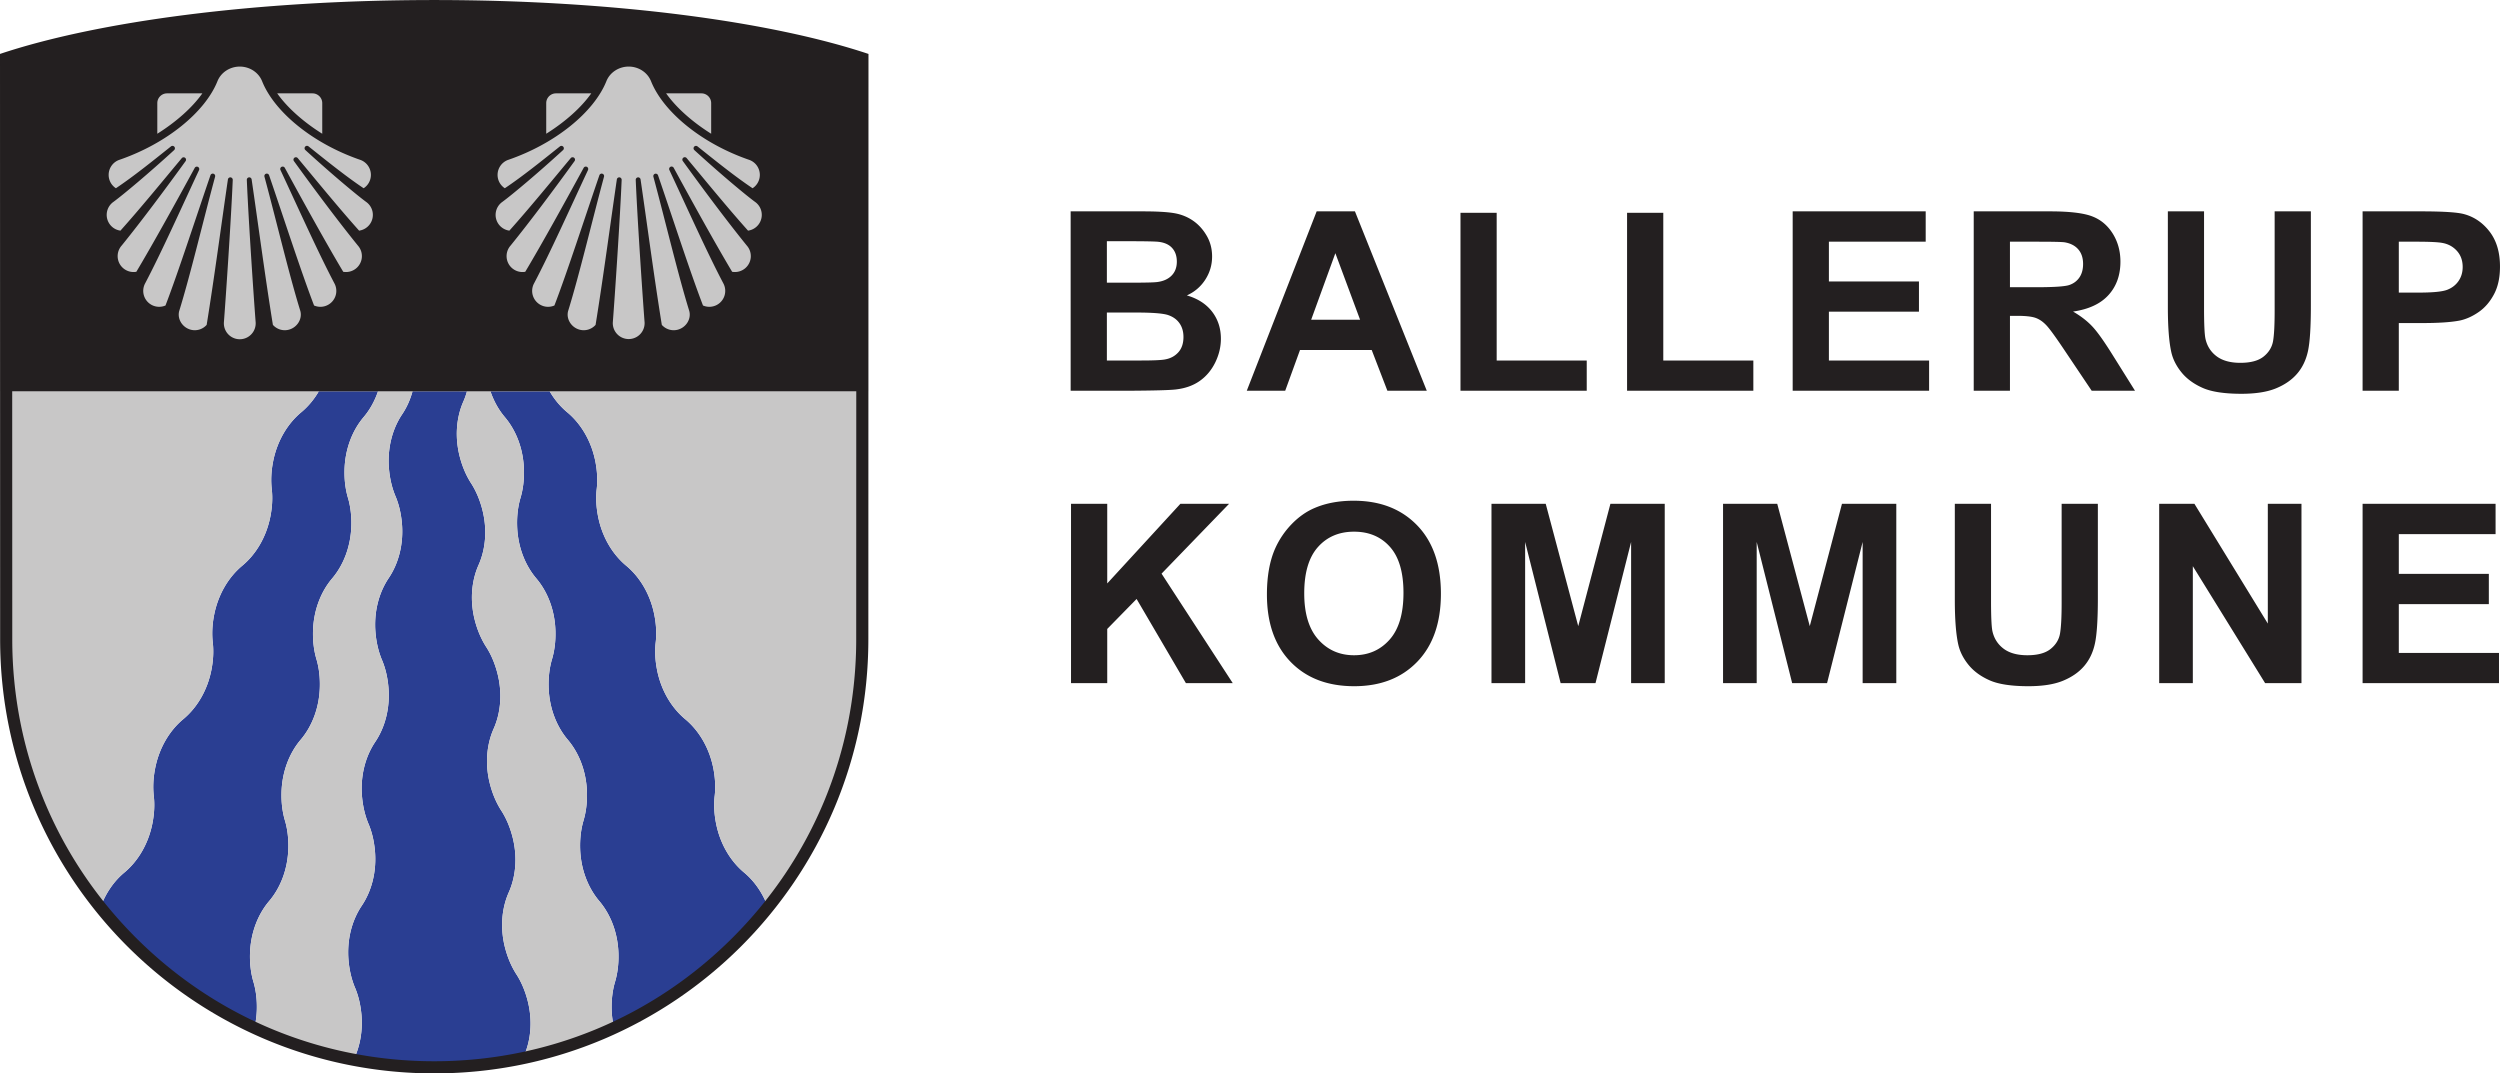 <svg xmlns="http://www.w3.org/2000/svg" viewBox="0 0 538.76 231.32">
  <path d="M93.58 229.75a92.87 92.87 0 0019.26-2.013c.017-.043.03-.088.046-.127 1.57-3.504 1.931-7.833.765-12.176-.524-1.94-1.27-3.731-2.26-5.307-1.101-1.667-1.93-3.585-2.495-5.67-1.16-4.323-.81-8.628.737-12.123 1.567-3.505 1.93-7.834.76-12.178-.52-1.94-1.27-3.73-2.257-5.305-1.1-1.667-1.932-3.582-2.493-5.671-1.163-4.319-.81-8.627.737-12.12 1.566-3.507 1.927-7.833.76-12.18-.523-1.937-1.27-3.73-2.26-5.307-1.097-1.667-1.93-3.58-2.494-5.67-1.16-4.32-.81-8.626.737-12.119 1.567-3.508 1.93-7.834.763-12.18-.523-1.937-1.273-3.73-2.259-5.307-1.1-1.663-1.93-3.58-2.494-5.67-1.163-4.32-.81-8.624.737-12.12.307-.691.557-1.42.766-2.167H88.9c-.498 1.813-1.253 3.493-2.24 4.953-2.13 3.174-3.219 7.351-2.826 11.81.194 2.153.68 4.184 1.474 6.017.7 1.723 1.126 3.617 1.306 5.617.397 4.48-.71 8.68-2.86 11.863-2.13 3.174-3.22 7.353-2.823 11.806.19 2.158.677 4.187 1.47 6.017.704 1.726 1.13 3.62 1.307 5.62.397 4.484-.707 8.681-2.86 11.863-2.13 3.174-3.22 7.35-2.824 11.807.19 2.156.676 4.187 1.47 6.017.703 1.727 1.13 3.62 1.307 5.62.396 4.48-.706 8.68-2.86 11.86-2.127 3.177-3.22 7.354-2.824 11.81.19 2.157.678 4.186 1.47 6.016.704 1.727 1.13 3.62 1.307 5.62.306 3.447-.296 6.708-1.566 9.481a92.946 92.946 0 0017.253 1.614M160.397 188.068c-2.958-2.45-5.2-6.167-6.076-10.58-.393-1.97-.513-3.907-.326-5.76.246-1.98.142-4.067-.276-6.188-.875-4.39-3.098-8.092-6.031-10.539-2.96-2.45-5.2-6.166-6.08-10.581-.39-1.97-.513-3.905-.327-5.759.25-1.98.147-4.068-.277-6.187-.872-4.39-3.092-8.09-6.03-10.539-2.956-2.45-5.2-6.168-6.076-10.58-.393-1.971-.513-3.907-.327-5.76.247-1.98.144-4.067-.277-6.188-.873-4.39-3.096-8.092-6.029-10.539-1.474-1.22-2.767-2.753-3.804-4.527h-12.766c.72 2.103 1.776 4 3.11 5.563 2.466 2.923 4.013 6.953 4.11 11.427.05 2.163-.21 4.237-.797 6.144-.507 1.79-.724 3.72-.677 5.726.1 4.497 1.664 8.55 4.153 11.474 2.467 2.919 4.014 6.953 4.11 11.426.05 2.16-.21 4.234-.796 6.144-.507 1.789-.72 3.72-.677 5.727.1 4.496 1.663 8.55 4.154 11.472 2.467 2.92 4.013 6.953 4.113 11.427.047 2.16-.214 4.233-.8 6.14-.507 1.794-.72 3.72-.677 5.73.1 4.498 1.664 8.547 4.154 11.474 2.466 2.92 4.013 6.949 4.112 11.424.048 2.162-.212 4.236-.8 6.142-.506 1.791-.72 3.72-.676 5.73.03 1.297.197 2.546.464 3.75 9.673-4.486 18.582-10.686 26.346-18.453a94.483 94.483 0 006.78-7.563c-1.126-2.91-2.86-5.386-5.004-7.177M54.884 221.261a19.09 19.09 0 00.463-3.751c.047-2.007-.17-3.937-.677-5.727-.586-1.91-.846-3.98-.797-6.143.098-4.475 1.644-8.506 4.111-11.428 2.49-2.923 4.053-6.972 4.153-11.472.046-2.008-.17-3.937-.676-5.728-.586-1.907-.847-3.98-.797-6.144.096-4.472 1.646-8.503 4.11-11.425 2.49-2.923 4.057-6.974 4.153-11.47.047-2.01-.17-3.941-.676-5.73-.587-1.907-.844-3.982-.797-6.144.1-4.473 1.647-8.502 4.113-11.423 2.49-2.927 4.053-6.977 4.15-11.474.047-2.01-.17-3.936-.673-5.73-.587-1.906-.847-3.98-.8-6.14.1-4.476 1.647-8.507 4.113-11.427 1.33-1.566 2.387-3.458 3.107-5.566H68.697c-1.037 1.777-2.33 3.31-3.803 4.526-2.933 2.451-5.157 6.154-6.027 10.54-.423 2.124-.526 4.21-.28 6.19.19 1.851.067 3.788-.327 5.757-.876 4.414-3.116 8.134-6.077 10.58-2.932 2.451-5.156 6.154-6.029 10.54-.42 2.123-.523 4.21-.276 6.19.186 1.851.066 3.79-.327 5.756-.877 4.414-3.12 8.134-6.077 10.58-2.937 2.451-5.157 6.154-6.03 10.54-.423 2.125-.527 4.211-.28 6.191.19 1.85.066 3.791-.323 5.76-.88 4.41-3.12 8.13-6.08 10.58-2.144 1.787-3.877 4.263-5 7.178a93.432 93.432 0 006.776 7.561c7.764 7.765 16.674 13.964 26.347 18.453" fill="#2a3e92"/>
  <path d="M88.902 84.339h-7.437c-.72 2.108-1.777 4-3.11 5.568-2.467 2.92-4.013 6.949-4.11 11.422-.05 2.164.21 4.237.797 6.144.506 1.793.72 3.72.677 5.73-.1 4.496-1.664 8.547-4.154 11.473-2.467 2.92-4.013 6.95-4.113 11.423-.047 2.164.213 4.237.8 6.144.506 1.789.72 3.72.676 5.726-.1 4.5-1.663 8.551-4.153 11.474-2.467 2.922-4.014 6.953-4.11 11.426-.05 2.163.21 4.236.796 6.144.508 1.79.72 3.72.677 5.727-.1 4.5-1.663 8.55-4.153 11.472-2.467 2.922-4.013 6.953-4.113 11.428-.047 2.163.213 4.232.8 6.14.506 1.793.72 3.723.676 5.73-.03 1.3-.196 2.55-.463 3.753a90.898 90.898 0 0021.44 6.877c1.27-2.776 1.873-6.037 1.57-9.484-.18-2-.606-3.893-1.306-5.617-.794-1.83-1.28-3.863-1.474-6.016-.396-4.456.697-8.638 2.827-11.81 2.15-3.183 3.256-7.381 2.86-11.864-.18-2-.607-3.893-1.307-5.615-.793-1.831-1.28-3.865-1.474-6.018-.396-4.457.697-8.636 2.824-11.81 2.153-3.183 3.26-7.38 2.86-11.863-.177-2-.603-3.894-1.303-5.618-.794-1.833-1.284-3.862-1.474-6.015-.396-4.457.697-8.638 2.824-11.81 2.153-3.18 3.26-7.381 2.86-11.864-.177-2-.604-3.894-1.304-5.617-.797-1.83-1.283-3.863-1.473-6.016-.397-4.456.697-8.636 2.823-11.81.987-1.461 1.74-3.141 2.244-4.954M58.589 105.595c-.247-1.98-.144-4.067.276-6.188.873-4.39 3.096-8.092 6.03-10.539 1.473-1.22 2.767-2.753 3.803-4.53H1.585l.01 53.43c0 21.156 7.1 41.216 20.163 57.477 1.127-2.91 2.86-5.386 5.003-7.177 2.96-2.45 5.2-6.167 6.078-10.58.393-1.97.516-3.907.326-5.76-.246-1.98-.144-4.067.277-6.188.873-4.39 3.097-8.092 6.03-10.539 2.96-2.45 5.203-6.166 6.08-10.581.39-1.97.513-3.905.326-5.759-.25-1.98-.146-4.068.277-6.187.874-4.39 3.093-8.09 6.03-10.539 2.957-2.45 5.2-6.168 6.076-10.58.394-1.971.514-3.907.328-5.76M118.461 84.339c1.037 1.777 2.33 3.31 3.804 4.526 2.933 2.451 5.156 6.155 6.03 10.541.42 2.123.523 4.21.276 6.19-.186 1.85-.066 3.787.327 5.757.877 4.413 3.12 8.133 6.077 10.58 2.937 2.45 5.157 6.153 6.029 10.54.424 2.123.527 4.21.277 6.19-.186 1.85-.062 3.79.327 5.755.88 4.416 3.12 8.134 6.08 10.582 2.933 2.45 5.156 6.152 6.03 10.539.42 2.124.523 4.212.277 6.19-.187 1.85-.067 3.791.326 5.76.876 4.411 3.118 8.131 6.076 10.578 2.144 1.789 3.878 4.265 5.004 7.18 13.064-16.262 20.163-36.324 20.163-57.482l.01-53.426h-67.113M125.022 182.74c-.043-2.006.17-3.936.676-5.73.587-1.907.847-3.976.8-6.14-.1-4.473-1.646-8.507-4.113-11.426-2.49-2.924-4.053-6.973-4.153-11.473-.044-2.007.17-3.937.676-5.727.587-1.907.847-3.981.797-6.144-.096-4.474-1.643-8.506-4.11-11.427-2.49-2.923-4.053-6.972-4.154-11.473-.046-2.007.171-3.937.677-5.727.587-1.907.847-3.98.797-6.143-.097-4.473-1.643-8.503-4.11-11.423-1.333-1.567-2.39-3.46-3.11-5.567h-5.056c-.214.747-.46 1.476-.77 2.167-1.548 3.496-1.898 7.8-.734 12.12.56 2.09 1.394 4.007 2.49 5.67.99 1.576 1.74 3.37 2.26 5.307 1.17 4.346.806 8.672-.76 12.18-1.547 3.493-1.9 7.8-.736 12.12.563 2.09 1.393 4.002 2.492 5.67.987 1.575 1.737 3.369 2.257 5.306 1.17 4.347.807 8.673-.76 12.18-1.546 3.493-1.896 7.801-.736 12.12.563 2.09 1.393 4.004 2.493 5.67.99 1.577 1.736 3.366 2.26 5.306 1.167 4.344.807 8.673-.764 12.181-1.542 3.492-1.896 7.797-.733 12.12.56 2.09 1.394 4.003 2.49 5.67.99 1.576 1.74 3.366 2.26 5.307 1.17 4.343.807 8.672-.76 12.177-.02.042-.033.083-.05.126a90.88 90.88 0 0019.437-6.474 19.391 19.391 0 01-.463-3.752c-.044-2.007.17-3.938.676-5.731.587-1.907.847-3.98.8-6.139-.1-4.478-1.646-8.507-4.113-11.428-2.49-2.922-4.054-6.976-4.153-11.473M21.877 49.441a5.524 5.524 0 002.774 2.094l-.028.03a5.474 5.474 0 00-1.35 3.95 5.488 5.488 0 001.84 3.804 5.477 5.477 0 004.03 1.386 5.526 5.526 0 002.487 6.816 5.47 5.47 0 004.794.264c-.007.971.266 1.938.803 2.81a5.626 5.626 0 003.61 2.54 5.533 5.533 0 005.26-1.73l.247-.277a5.533 5.533 0 005.33 4.07c2.536 0 4.68-1.72 5.323-4.073l.25.28a5.534 5.534 0 005.26 1.73 5.616 5.616 0 003.61-2.54 5.32 5.32 0 00.807-2.81 5.488 5.488 0 004.79-.26 5.471 5.471 0 002.636-3.302 5.472 5.472 0 00-.146-3.518 5.489 5.489 0 004.026-1.386 5.526 5.526 0 00.49-7.754c-.006-.01-.016-.02-.023-.03a5.531 5.531 0 002.77-2.094 5.478 5.478 0 00.887-4.129 5.484 5.484 0 00-2.2-3.48 5.496 5.496 0 001.87-4.14c0-2.28-1.43-4.357-3.623-5.19a44.746 44.746 0 01-6.864-3.017v-7.262a4.196 4.196 0 00-4.193-4.194h-8.31c-.224-.434-.43-.864-.604-1.297-1.09-2.72-3.743-4.476-6.756-4.476-3.017 0-5.667 1.756-6.76 4.476-.174.433-.377.863-.604 1.297H36a4.198 4.198 0 00-4.193 4.194v7.256a45.345 45.345 0 01-6.93 3.046 5.556 5.556 0 00-3.557 5.167c0 1.603.687 3.1 1.87 4.14a5.526 5.526 0 00-1.313 7.61M108.465 51.535l-.027.03a5.474 5.474 0 00-1.35 3.954c.087 1.469.74 2.82 1.84 3.802a5.472 5.472 0 004.03 1.384c-.976 2.534.043 5.474 2.487 6.82a5.496 5.496 0 004.793.26 5.24 5.24 0 00.807 2.81 5.608 5.608 0 003.606 2.54 5.533 5.533 0 005.264-1.73l.246-.277a5.526 5.526 0 005.327 4.07c2.536 0 4.683-1.723 5.323-4.073l.25.28a5.533 5.533 0 005.264 1.73 5.605 5.605 0 003.606-2.54c.537-.872.81-1.839.808-2.81a5.474 5.474 0 004.789-.26 5.493 5.493 0 002.64-3.302 5.496 5.496 0 00-.147-3.518 5.481 5.481 0 004.024-1.386 5.478 5.478 0 001.843-3.8 5.493 5.493 0 00-1.353-3.954l-.023-.03a5.534 5.534 0 002.772-2.094 5.526 5.526 0 00-1.316-7.609 5.493 5.493 0 001.87-4.14c0-2.28-1.43-4.357-3.623-5.19a44.804 44.804 0 01-6.863-3.017v-7.262a4.196 4.196 0 00-4.19-4.194h-8.31c-.227-.43-.435-.864-.607-1.297-1.09-2.72-3.744-4.476-6.757-4.476-2.97 0-5.683 1.799-6.76 4.479-.17.43-.376.864-.603 1.294h-8.31a4.198 4.198 0 00-4.194 4.194v7.256a45.188 45.188 0 01-6.93 3.046 5.555 5.555 0 00-3.553 5.167c0 1.603.687 3.1 1.867 4.14a5.468 5.468 0 00-2.197 3.48 5.483 5.483 0 00.883 4.13 5.541 5.541 0 002.774 2.093" fill="#c8c7c7"/>
  <path d="M93.58.007C55.02.007 20.91 4.636 0 11.623L.014 84.34h.003l.01 53.427c0 51.667 41.887 93.553 93.553 93.553 51.667 0 93.553-41.886 93.553-93.553l.01-53.427h.004l.013-72.717C166.25 4.636 132.14.007 93.58.007m57.58 20.113c1.157 0 2.1.947 2.1 2.1v6.604c-4.09-2.568-7.533-5.628-9.707-8.704zm-33.446 2.1c0-1.153.946-2.1 2.103-2.1h7.603c-2.173 3.076-5.613 6.136-9.706 8.704zm3.672 9.4a.525.525 0 00-.722-.07c-3.763 2.994-7.954 6.397-11.874 9.017a3.426 3.426 0 01-1.56-2.876 3.44 3.44 0 012.207-3.211c10.33-3.536 18.586-10.367 21.236-16.97.777-1.943 2.723-3.163 4.814-3.163 2.093 0 4.037 1.22 4.816 3.164 2.646 6.602 10.908 13.433 21.237 16.969a3.44 3.44 0 012.207 3.21 3.428 3.428 0 01-1.563 2.877c-3.917-2.62-8.107-6.023-11.87-9.016a.527.527 0 00-.725.069.526.526 0 00.044.727c5.49 5.026 10.96 9.6 13.054 11.14a3.426 3.426 0 01.873 4.766 3.405 3.405 0 01-2.356 1.45c-4.33-4.836-9.167-10.763-13.22-15.623a.521.521 0 00-.824.64c4.22 5.836 9.483 12.9 13.777 18.197a3.424 3.424 0 01-.284 4.839 3.428 3.428 0 01-2.873.817c-3.63-6.077-8.52-14.94-12.59-22.404a.524.524 0 00-.934.475c3.967 8.49 8.19 17.892 11.61 24.39a3.429 3.429 0 01-4.37 4.8c-2.81-7.338-6.363-18.36-9.69-28.067a.524.524 0 00-1 .307c2.718 10.106 5.327 21.17 7.738 28.955.476 1.804-.797 3.671-2.65 4.06a3.426 3.426 0 01-3.271-1.076c-1.683-10.429-3.176-21.769-4.579-31.346a.525.525 0 00-.575-.444.533.533 0 00-.466.56c.393 9.184 1.521 25.661 1.91 30.72.003.057.003.117.003.177a3.428 3.428 0 11-6.853-.177c.39-5.059 1.517-21.536 1.906-30.72a.526.526 0 00-.462-.56.523.523 0 00-.574.444c-1.403 9.577-2.897 20.917-4.583 31.346a3.421 3.421 0 01-3.267 1.076c-1.853-.389-3.127-2.256-2.653-4.06 2.413-7.785 5.024-18.849 7.74-28.956a.528.528 0 00-.353-.637.526.526 0 00-.647.33c-3.327 9.707-6.88 20.73-9.69 28.067a3.408 3.408 0 01-3.023-.142 3.424 3.424 0 01-1.347-4.658c3.42-6.497 7.64-15.9 11.607-24.389a.527.527 0 00-.237-.69.527.527 0 00-.697.215c-4.066 7.464-8.96 16.327-12.59 22.404a3.43 3.43 0 01-3.157-5.656c4.294-5.297 9.56-12.361 13.781-18.197a.523.523 0 00-.827-.64c-4.053 4.86-8.886 10.787-13.217 15.623h-.003a3.425 3.425 0 01-1.48-6.216c2.093-1.54 7.56-6.114 13.05-11.14.21-.19.23-.511.046-.727m-54.043-11.5c1.157 0 2.103.947 2.103 2.1v6.604c-4.092-2.568-7.532-5.628-9.706-8.704zM33.9 22.22c0-1.153.944-2.1 2.101-2.1h7.607c-2.174 3.076-5.617 6.136-9.708 8.704zm3.671 9.4a.526.526 0 00-.723-.07c-3.764 2.994-7.954 6.397-11.87 9.017a3.428 3.428 0 01-1.563-2.876c0-1.464.916-2.718 2.206-3.211 10.33-3.536 18.59-10.367 21.237-16.97.78-1.943 2.723-3.163 4.816-3.163 2.09 0 4.037 1.22 4.814 3.164 2.646 6.602 10.906 13.433 21.236 16.969a3.44 3.44 0 012.207 3.21 3.42 3.42 0 01-1.564 2.877c-3.917-2.62-8.106-6.023-11.87-9.016a.521.521 0 00-.677.796c5.488 5.026 10.958 9.6 13.05 11.14a3.426 3.426 0 01-1.479 6.216h-.004c-4.33-4.836-9.163-10.763-13.216-15.623a.523.523 0 00-.827.64c4.22 5.836 9.487 12.9 13.78 18.197a3.43 3.43 0 01-3.156 5.656c-3.634-6.077-8.524-14.94-12.59-22.404a.528.528 0 00-.697-.216.527.527 0 00-.237.691c3.964 8.49 8.187 17.892 11.607 24.39a3.424 3.424 0 01-1.347 4.657 3.408 3.408 0 01-3.023.142c-2.81-7.337-6.363-18.36-9.69-28.066a.525.525 0 00-.647-.331.525.525 0 00-.353.637c2.716 10.107 5.327 21.171 7.737 28.956.477 1.804-.797 3.671-2.65 4.06a3.421 3.421 0 01-3.267-1.076c-1.687-10.429-3.18-21.769-4.583-31.346a.523.523 0 00-.573-.444.528.528 0 00-.464.56c.39 9.184 1.516 25.661 1.907 30.72.003.057.003.117.003.177a3.428 3.428 0 01-6.857 0c0-.06 0-.12.004-.177.39-5.059 1.517-21.536 1.91-30.72a.531.531 0 00-.467-.56.524.524 0 00-.574.444c-1.402 9.577-2.896 20.917-4.58 31.346a3.425 3.425 0 01-3.27 1.076c-1.852-.389-3.126-2.256-2.65-4.06 2.41-7.785 5.02-18.849 7.738-28.956a.525.525 0 00-.354-.637.526.526 0 00-.646.33c-3.327 9.707-6.88 20.73-9.69 28.067a3.429 3.429 0 01-4.37-4.8c3.42-6.497 7.643-15.9 11.605-24.389a.523.523 0 00-.93-.475C37.9 43.633 33.01 52.496 29.38 58.573a3.439 3.439 0 01-2.877-.817 3.426 3.426 0 01-.28-4.839C30.517 47.62 35.78 40.556 40 34.72a.522.522 0 00-.823-.64c-4.054 4.86-8.89 10.787-13.22 15.623a3.399 3.399 0 01-2.357-1.45 3.426 3.426 0 01.873-4.766c2.094-1.54 7.564-6.114 13.054-11.14a.525.525 0 00.043-.727m146.947 106.147c0 24.29-9.457 47.126-26.633 64.304-17.177 17.176-40.014 26.632-64.304 26.632s-47.126-9.456-64.303-26.632C12.1 184.893 2.643 162.057 2.643 137.767L2.63 84.34h181.9l-.013 53.427M238.536 67.355V77.69h7.22c2.812 0 4.596-.08 5.352-.238 1.165-.212 2.11-.726 2.837-1.542.73-.818 1.095-1.912 1.095-3.283 0-1.161-.28-2.144-.847-2.953-.56-.81-1.373-1.398-2.434-1.767-1.068-.368-3.374-.553-6.922-.553zm0-15.372v8.937h5.11c3.04 0 4.935-.043 5.671-.132 1.335-.157 2.39-.619 3.151-1.383.761-.765 1.145-1.77 1.145-3.02 0-1.194-.325-2.165-.989-2.913-.657-.747-1.64-1.2-2.936-1.357-.775-.088-3.001-.132-6.673-.132zm-7.807-6.434h15.45c3.06 0 5.338.127 6.842.383 1.504.253 2.846.785 4.036 1.595 1.186.808 2.175 1.885 2.963 3.229.795 1.344 1.192 2.852 1.192 4.523 0 1.81-.49 3.472-1.465 4.982-.976 1.511-2.299 2.647-3.972 3.402 2.357.685 4.166 1.856 5.437 3.506 1.263 1.654 1.895 3.596 1.895 5.827 0 1.759-.411 3.468-1.224 5.13-.822 1.66-1.935 2.987-3.354 3.98-1.413.994-3.157 1.606-5.228 1.833-1.302.142-4.44.229-9.414.264h-13.158V45.549M293.107 68.91l-5.332-14.345-5.216 14.346zm14.368 15.293h-8.49l-3.378-8.78h-15.45l-3.19 8.78h-8.282l15.059-38.654h8.25l15.48 38.654M314.74 84.203V45.865h7.8v31.826h19.407v6.512H314.74M350.639 84.203V45.865h7.805v31.826h19.408v6.512h-27.213M386.33 84.203V45.549h28.665v6.538h-20.86v8.569h19.408v6.513h-19.408v10.522h21.594v6.512h-29.4M433.152 61.896h5.775c3.742 0 6.08-.157 7.012-.475.93-.316 1.66-.861 2.186-1.634.528-.772.788-1.739.788-2.9 0-1.3-.345-2.352-1.041-3.151-.69-.8-1.673-1.305-2.936-1.517-.632-.088-2.533-.132-5.697-.132h-6.087zm-7.807 22.307V45.549h16.427c4.127 0 7.128.347 9.003 1.042 1.876.693 3.373 1.929 4.5 3.704 1.118 1.776 1.685 3.805 1.685 6.09 0 2.9-.852 5.296-2.559 7.184-1.705 1.892-4.257 3.082-7.649 3.575 1.692.985 3.085 2.065 4.18 3.243 1.1 1.177 2.577 3.269 4.447 6.276l4.72 7.54h-9.336l-5.646-8.411c-2.005-3.007-3.372-4.899-4.114-5.683-.735-.781-1.516-1.318-2.343-1.608-.828-.289-2.136-.434-3.927-.434h-1.581v16.136h-7.807M467.181 45.55h7.8v20.935c0 3.322.098 5.475.294 6.459.332 1.583 1.125 2.852 2.382 3.812 1.256.956 2.975 1.435 5.156 1.435 2.214 0 3.887-.452 5.014-1.358 1.125-.905 1.796-2.017 2.03-3.334.228-1.319.339-3.508.339-6.567V45.549h7.805v20.303c0 4.64-.208 7.917-.63 9.833-.424 1.918-1.199 3.535-2.338 4.852-1.133 1.319-2.649 2.371-4.544 3.152-1.901.783-4.376 1.174-7.436 1.174-3.69 0-6.49-.427-8.397-1.28-1.908-.851-3.419-1.96-4.525-3.322-1.107-1.362-1.836-2.789-2.188-4.284-.507-2.216-.762-5.485-.762-9.809V45.549M516.953 52.087v10.97h4.271c3.073 0 5.13-.201 6.165-.608 1.043-.402 1.85-1.036 2.442-1.897.586-.86.886-1.863.886-3.005 0-1.407-.417-2.567-1.244-3.483-.826-.912-1.868-1.484-3.138-1.713-.931-.174-2.799-.264-5.612-.264zm-7.805 32.116V45.549h12.519c4.746 0 7.845.194 9.284.579 2.213.581 4.069 1.843 5.566 3.785 1.491 1.942 2.24 4.451 2.24 7.527 0 2.373-.429 4.368-1.296 5.985-.858 1.618-1.953 2.888-3.281 3.81-1.328.924-2.676 1.534-4.043 1.833-1.868.37-4.564.553-8.098.553h-5.086v14.582h-7.805M230.808 147.22v-38.654h7.805v17.166l15.77-17.166h10.494l-14.557 15.057 15.344 23.597h-10.097l-10.626-18.14-6.328 6.459v11.681h-7.805M281.068 127.867c0 4.376 1.016 7.696 3.035 9.955 2.024 2.26 4.589 3.386 7.701 3.386 3.112 0 5.664-1.12 7.656-3.36 1.999-2.243 2.995-5.605 2.995-10.087 0-4.429-.97-7.735-2.916-9.913-1.94-2.18-4.519-3.27-7.735-3.27s-5.813 1.103-7.78 3.31c-1.967 2.206-2.956 5.533-2.956 9.98zm-8.04.263c0-3.937.592-7.24 1.77-9.914a18.263 18.263 0 013.594-5.299c1.524-1.564 3.19-2.724 5-3.481 2.41-1.02 5.183-1.529 8.333-1.529 5.691 0 10.248 1.766 13.672 5.3 3.419 3.533 5.124 8.447 5.124 14.74 0 6.24-1.692 11.122-5.084 14.646-3.392 3.524-7.93 5.287-13.608 5.287-5.748 0-10.318-1.753-13.71-5.26-3.392-3.508-5.091-8.337-5.091-14.49M321.42 147.22v-38.654h11.687l7.01 26.368 6.935-26.368h11.705v38.654h-7.246v-30.428l-7.676 30.428h-7.512l-7.651-30.428v30.428h-7.252M371.323 147.22v-38.654H383l7.012 26.368 6.94-26.368h11.707v38.654h-7.253v-30.428l-7.67 30.428h-7.518l-7.644-30.428v30.428h-7.252M421.27 108.566h7.806v20.937c0 3.321.097 5.474.287 6.46.338 1.581 1.133 2.85 2.389 3.81 1.256.956 2.975 1.435 5.156 1.435 2.213 0 3.88-.453 5.007-1.357 1.126-.906 1.804-2.016 2.03-3.335.228-1.319.346-3.508.346-6.565v-21.385h7.806v20.304c0 4.64-.214 7.918-.638 9.833-.416 1.919-1.198 3.534-2.331 4.852-1.132 1.318-2.65 2.37-4.55 3.15-1.895.784-4.375 1.175-7.435 1.175-3.692 0-6.491-.427-8.399-1.28-1.908-.85-3.412-1.959-4.519-3.321-1.106-1.362-1.836-2.79-2.186-4.284-.515-2.215-.768-5.485-.768-9.81v-20.619M465.313 147.22v-38.654h7.591l15.82 25.814v-25.814h7.253v38.654h-7.832l-15.58-25.206v25.206h-7.252M509.148 147.22v-38.654h28.659v6.539h-20.854v8.57h19.402v6.513h-19.402v10.52h21.59v6.512h-29.395" fill="#231f20"/>
</svg>